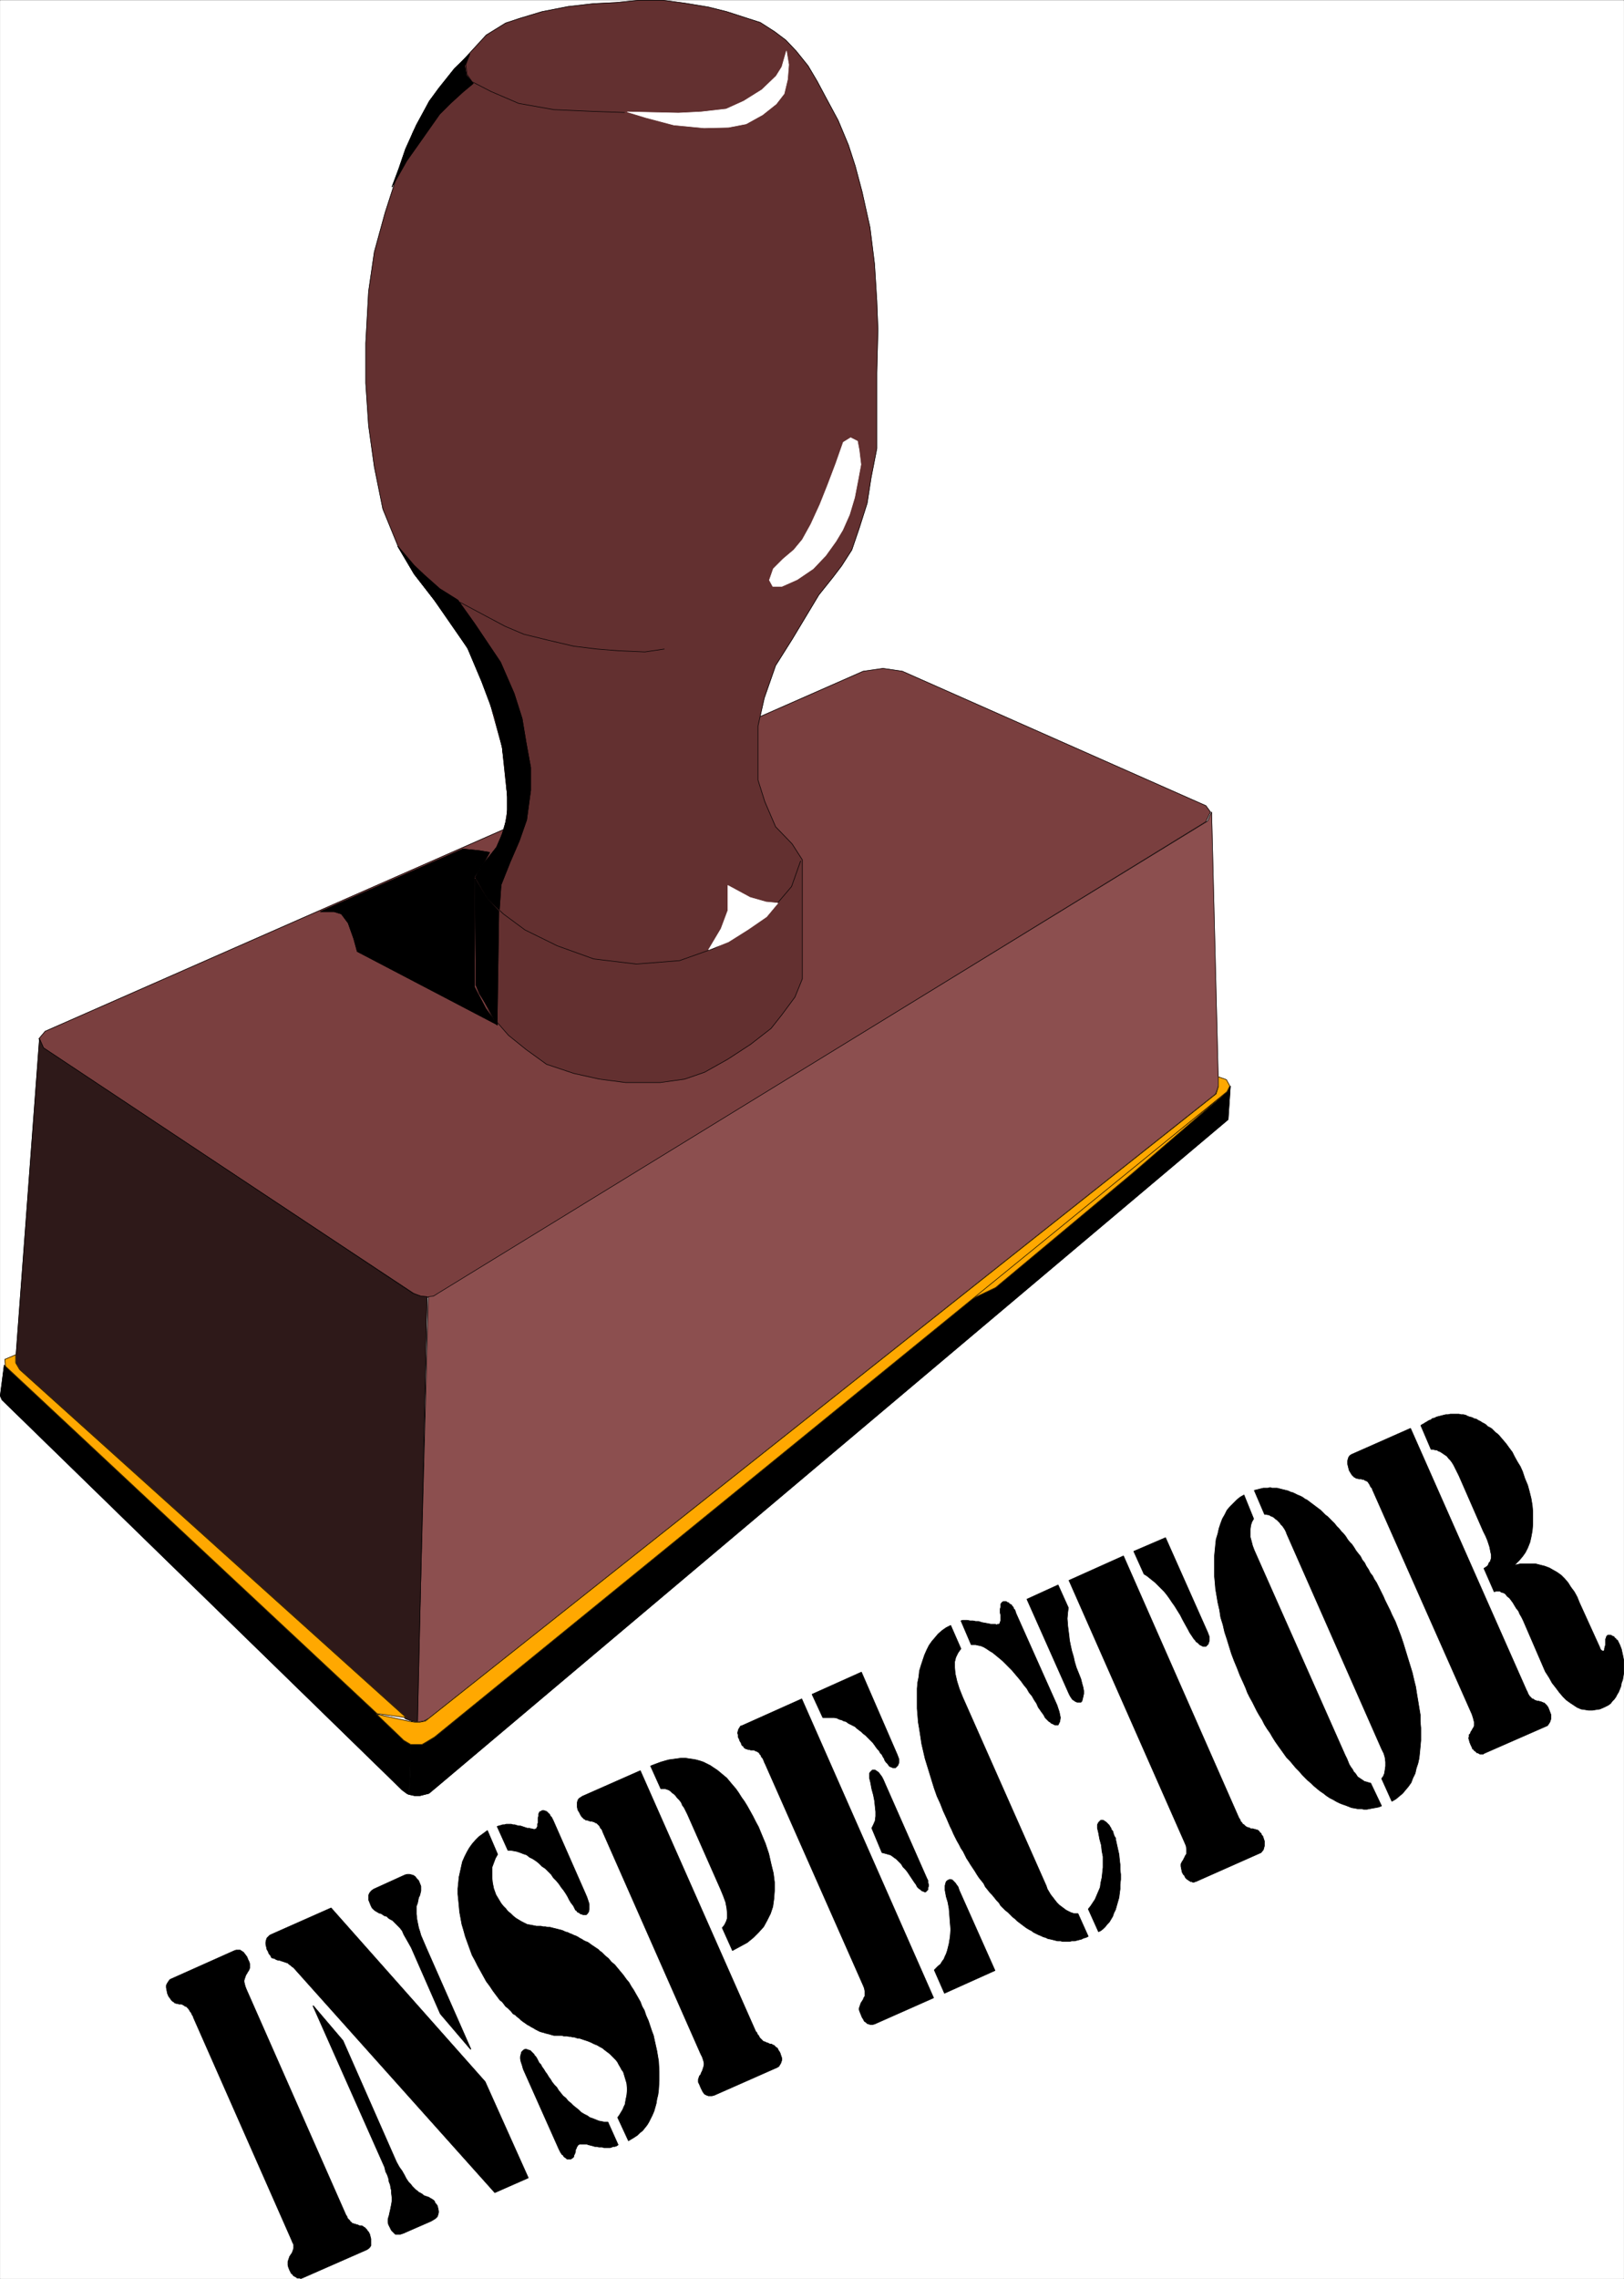 <svg width="2845.63" height="3991.784" viewBox="0 0 2134.222 2993.838" xmlns="http://www.w3.org/2000/svg"><rect x="0" y="0" width="2134.222" height="2993.838" fill="#808080" stroke="none"/><defs><clipPath id="a"><path d="M0 0h2133.496v2992.184H0Zm0 0"/></clipPath></defs><path style="fill:#fff;fill-opacity:1;fill-rule:nonzero;stroke:none" d="M0 2992.184h2133.496V-.961H0Zm0 0" transform="translate(.362 1.326)"/><g clip-path="url(#a)" transform="translate(.362 1.326)"><path style="fill:#fff;fill-opacity:1;fill-rule:evenodd;stroke:#fff;stroke-width:.14;stroke-linecap:square;stroke-linejoin:bevel;stroke-miterlimit:10;stroke-opacity:1" d="M0 .5h409.5V575H0Zm0 0" transform="matrix(5.21 0 0 -5.21 0 2994.79)"/></g><path style="fill:#7a3f3f;fill-opacity:1;fill-rule:evenodd;stroke:#7a3f3f;stroke-width:.14;stroke-linecap:square;stroke-linejoin:bevel;stroke-miterlimit:10;stroke-opacity:1" d="m217.65 405.81 5.02.72 4.88-.72 76.56-33.9 1.15-1.58-1.15-2.44-193.42-118.92-1.43-.86-1.44-.14h-1.57l-2.01 1-93.34 61.76-1.15 2.44 1.58 1.87zm0 0" transform="matrix(5.21 0 0 -5.21 .362 2996.116)"/><path style="fill:none;stroke:#000;stroke-width:.14;stroke-linecap:square;stroke-linejoin:bevel;stroke-miterlimit:10;stroke-opacity:1" d="m217.65 405.81 5.02.72 4.88-.72 76.56-33.9 1.15-1.58-1.15-2.44-193.42-118.92-1.43-.86-1.44-.14h-1.57l-2.01 1-93.34 61.76-1.15 2.44 1.58 1.87zm0 0" transform="matrix(5.21 0 0 -5.21 .362 2996.116)"/><path style="fill:#633030;fill-opacity:1;fill-rule:evenodd;stroke:#633030;stroke-width:.14;stroke-linecap:square;stroke-linejoin:bevel;stroke-miterlimit:10;stroke-opacity:1" d="m127.47 378.52-.86 8.19-3.73 13.5-4.02 9.91-6.02 9.33-8.31 10.78-4.16 7.03-3.87 9.48-2.15 10.63-1.44 10.34-.72 10.77v10.06l.72 13.07 1.44 9.91 2.72 9.91 3.01 9.33 4.02 10.92 4.15 7.9 6.31 7.9 4.73 5.17 3.3 3.59 4.88 3.02 3.44 1.14 5.73 1.73 6.6 1.29 6.31.72 5.73.29 5.74.57h6.16l5.45-.72 6.02-1 4.59-1.15 4.45-1.44 4.01-1.29 3.59-2.3 2.86-2.15 2.59-2.73 3.01-3.74 2.29-3.87 2.15-4.03 3.16-5.88 2.58-6.18 1.72-5.31 1.72-6.47 2.01-9.05 1.14-9.19.58-9.33.28-7.19-.28-10.91v-19.1l-1.44-7.33-1-6.46-2.01-6.32-1.86-5.46-2.58-4.02-2.3-3.02-3.44-4.3-6.74-11.21-4.16-6.6-2.86-8.19-1.58-7.04v-13.64l1.72-5.46 2.72-6.32 4.16-4.31 2.58-4.02v-30.02l-1.86-4.59-3.3-4.46-2.72-3.44-5.17-4.02-5.73-3.74-5.88-3.3-5.02-1.73-6.16-.86h-8.75l-6.59.86-6.46 1.44-6.88 2.3-5.16 3.73-4.45 3.59-4.01 4.6-2.73 5.17-1.43 2.87v27.29l2.58 4.17 2.87 3.59 1.86 5.02.86 5.46zm0 0" transform="matrix(5.21 0 0 -5.21 .362 2996.116)"/><path style="fill:none;stroke:#000;stroke-width:.14;stroke-linecap:square;stroke-linejoin:bevel;stroke-miterlimit:10;stroke-opacity:1" d="m127.47 378.52-.86 8.19-3.73 13.5-4.02 9.91-6.02 9.33-8.31 10.78-4.16 7.03-3.87 9.48-2.15 10.63-1.44 10.34-.72 10.77v10.06l.72 13.07 1.44 9.91 2.72 9.91 3.01 9.33 4.02 10.92 4.15 7.9 6.31 7.9 4.73 5.17 3.3 3.59 4.88 3.02 3.44 1.14 5.73 1.73 6.6 1.29 6.31.72 5.73.29 5.74.57h6.16l5.45-.72 6.02-1 4.59-1.15 4.45-1.44 4.01-1.29 3.59-2.3 2.86-2.15 2.59-2.73 3.01-3.74 2.29-3.87 2.15-4.03 3.16-5.88 2.58-6.18 1.72-5.31 1.72-6.47 2.01-9.05 1.14-9.19.58-9.33.28-7.19-.28-10.91v-19.1l-1.44-7.33-1-6.46-2.01-6.32-1.86-5.46-2.58-4.02-2.3-3.02-3.44-4.3-6.74-11.21-4.16-6.6-2.86-8.19-1.58-7.04v-13.64l1.72-5.46 2.72-6.32 4.16-4.31 2.58-4.02v-30.02l-1.86-4.59-3.3-4.46-2.72-3.44-5.17-4.02-5.73-3.74-5.88-3.3-5.02-1.73-6.16-.86h-8.75l-6.59.86-6.46 1.44-6.88 2.3-5.16 3.73-4.45 3.59-4.01 4.6-2.73 5.17-1.43 2.87v27.29l2.58 4.17 2.87 3.59 1.86 5.02.86 5.46zm0 0" transform="matrix(5.21 0 0 -5.21 .362 2996.116)"/><path style="fill:#8c4f4f;fill-opacity:1;fill-rule:evenodd;stroke:#8c4f4f;stroke-width:.14;stroke-linecap:square;stroke-linejoin:bevel;stroke-miterlimit:10;stroke-opacity:1" d="m107.97 248.11 1.29.14 1.14.72 194.14 119.07 1.01 2.29 1.72-69.08-.72-2.01-198.44-157.41-1.29-.72-1.72-.29zm0 0" transform="matrix(5.21 0 0 -5.21 .362 2996.116)"/><path style="fill:none;stroke:#000;stroke-width:.14;stroke-linecap:square;stroke-linejoin:bevel;stroke-miterlimit:10;stroke-opacity:1" d="m107.97 248.11 1.29.14 1.14.72 194.14 119.07 1.01 2.29 1.72-69.08-.72-2.01-198.44-157.41-1.29-.72-1.72-.29zm0 0" transform="matrix(5.21 0 0 -5.21 .362 2996.116)"/><path style="fill:#2e1919;fill-opacity:1;fill-rule:evenodd;stroke:#2e1919;stroke-width:.14;stroke-linecap:square;stroke-linejoin:bevel;stroke-miterlimit:10;stroke-opacity:1" d="m9.89 313.17 1.01-2.3 93.2-61.9 2-.72 1.58-.14-2.44-107.29-1.43.29-1.58.57-97.79 88.48-.57 1.86zm0 0" transform="matrix(5.21 0 0 -5.21 .362 2996.116)"/><path style="fill:none;stroke:#000;stroke-width:.14;stroke-linecap:square;stroke-linejoin:bevel;stroke-miterlimit:10;stroke-opacity:1" d="m9.89 313.17 1.01-2.3 93.2-61.9 2-.72 1.58-.14-2.44-107.29-1.43.29-1.58.57-97.79 88.48-.57 1.86zm0 0" transform="matrix(5.21 0 0 -5.21 .362 2996.116)"/><path style="fill:#000;fill-opacity:1;fill-rule:evenodd;stroke:#000;stroke-width:.14;stroke-linecap:square;stroke-linejoin:bevel;stroke-miterlimit:10;stroke-opacity:1" d="m103.09 122.58.43 13.07-1.14.43L1 230.87l-1-7.75.43-1.01 100.94-98.38 1.15-.86zm0 0" transform="matrix(5.21 0 0 -5.21 .362 2996.116)"/><path style="fill:none;stroke:#000;stroke-width:.14;stroke-linecap:square;stroke-linejoin:bevel;stroke-miterlimit:10;stroke-opacity:1" d="m103.09 122.58.43 13.07-1.14.43L1 230.87l-1-7.75.43-1.01 100.94-98.38 1.15-.86zm0 0" transform="matrix(5.21 0 0 -5.21 .362 2996.116)"/><path style="fill:#000;fill-opacity:1;fill-rule:evenodd;stroke:#000;stroke-width:.14;stroke-linecap:square;stroke-linejoin:bevel;stroke-miterlimit:10;stroke-opacity:1" d="m103.24 122.58 1.29-.29h1.29l1.14.29 1.15.29 1.72 1.43 199.88 168.48.57 8.47-.57-1L109.4 137.23l-1.86-1.15-1.15-.43-1.15-.29-1.72.29zm0 0" transform="matrix(5.21 0 0 -5.21 .362 2996.116)"/><path style="fill:none;stroke:#000;stroke-width:.14;stroke-linecap:square;stroke-linejoin:bevel;stroke-miterlimit:10;stroke-opacity:1" d="m103.24 122.58 1.29-.29h1.29l1.14.29 1.15.29 1.72 1.43 199.88 168.48.57 8.47-.57-1L109.4 137.23l-1.86-1.15-1.15-.43-1.15-.29-1.72.29zm0 0" transform="matrix(5.21 0 0 -5.21 .362 2996.116)"/><path style="fill:#ffa800;fill-opacity:1;fill-rule:evenodd;stroke:#ffa800;stroke-width:.14;stroke-linecap:square;stroke-linejoin:bevel;stroke-miterlimit:10;stroke-opacity:1" d="m243.18 246.67 65.09 52.14-22.8-19.68-34.41-28.72zm0 0" transform="matrix(5.21 0 0 -5.21 .362 2996.116)"/><path style="fill:none;stroke:#000;stroke-width:.14;stroke-linecap:square;stroke-linejoin:bevel;stroke-miterlimit:10;stroke-opacity:1" d="m243.18 246.67 65.09 52.14-22.8-19.68-34.41-28.72zm0 0" transform="matrix(5.21 0 0 -5.21 .362 2996.116)"/><path style="fill:#ffa800;fill-opacity:1;fill-rule:evenodd;stroke:#ffa800;stroke-width:.14;stroke-linecap:square;stroke-linejoin:bevel;stroke-miterlimit:10;stroke-opacity:1" d="m309.28 302.83.86-1.58-.72-1.44-199.88-162.72-2.15-1.3-1-.57h-2.87l-1.72 1.01-6.88 6.6 8.6-1.86 1.01-.15h1.29l1.43.29 199.44 158.13.58 1.87v2.44zm0 0" transform="matrix(5.21 0 0 -5.21 .362 2996.116)"/><path style="fill:none;stroke:#000;stroke-width:.14;stroke-linecap:square;stroke-linejoin:bevel;stroke-miterlimit:10;stroke-opacity:1" d="m309.28 302.83.86-1.58-.72-1.44-199.88-162.72-2.15-1.3-1-.57h-2.87l-1.72 1.01-6.88 6.6 8.6-1.86 1.01-.15h1.29l1.43.29 199.44 158.13.58 1.87v2.44zm0 0" transform="matrix(5.21 0 0 -5.21 .362 2996.116)"/><path style="fill:#ffa800;fill-opacity:1;fill-rule:evenodd;stroke:#ffa800;stroke-width:.14;stroke-linecap:square;stroke-linejoin:bevel;stroke-miterlimit:10;stroke-opacity:1" d="M95.06 142.98 1.29 230.59l-.14 1.72 2.72 1.15v-2.01l1.01-1.72 97.5-87.76zm0 0" transform="matrix(5.21 0 0 -5.21 .362 2996.116)"/><path style="fill:none;stroke:#000;stroke-width:.14;stroke-linecap:square;stroke-linejoin:bevel;stroke-miterlimit:10;stroke-opacity:1" d="M95.06 142.98 1.29 230.59l-.14 1.72 2.72 1.15v-2.01l1.01-1.72 97.5-87.76zm0 0" transform="matrix(5.21 0 0 -5.21 .362 2996.116)"/><path style="fill:#fff;fill-opacity:1;fill-rule:evenodd;stroke:#fff;stroke-width:.14;stroke-linecap:square;stroke-linejoin:bevel;stroke-miterlimit:10;stroke-opacity:1" d="m198.3 562.22-1.15-4.02-1.43-2.3-3.59-3.45-4.59-2.87-4.44-2.01-6.31-.72-5.73-.29-12.91.29 4.73-1.44 7.03-1.86 7.6-.72 6.16.14 4.45.86 4.16 2.3 3.44 2.73 2 2.59.86 3.59.29 3.73zm0 0" transform="matrix(5.21 0 0 -5.21 .362 2996.116)"/><path style="fill:none;stroke:#000;stroke-width:.14;stroke-linecap:square;stroke-linejoin:bevel;stroke-miterlimit:10;stroke-opacity:1" d="m157.43 546.71-8.17.28-9.61.43-8.89 1.58-7.02 3.02-4.73 2.44-1.29 1.87-.29 2.44.86 2.3v-.15" transform="matrix(5.21 0 0 -5.21 .362 2996.116)"/><path style="fill:#fff;fill-opacity:1;fill-rule:evenodd;stroke:#fff;stroke-width:.14;stroke-linecap:square;stroke-linejoin:bevel;stroke-miterlimit:10;stroke-opacity:1" d="m214.5 464.7-1.86-1.15-1.87-5.32-2.01-5.31-2-5.03-2.3-5.02-2.15-3.88-2.15-2.59-2.72-2.3-2.44-2.44-1-2.87.86-1.58h2.29l3.87 1.72 4.02 2.73 3.15 3.31 2.58 3.59 1.72 2.87 1.72 3.88 1.29 4.31.86 4.45.72 3.88-.43 3.59-.43 2.29zm0 0" transform="matrix(5.21 0 0 -5.21 .362 2996.116)"/><path style="fill:none;stroke:#000;stroke-width:.14;stroke-linecap:square;stroke-linejoin:bevel;stroke-miterlimit:10;stroke-opacity:1" d="m167.47 411.41-4.87-.72-6.6.29-5.45.43-5.88.72-6.74 1.58-5.87 1.44-4.74 2.01-4.58 2.44-6.74 3.59v-.15m3.72-69.08 3.16-5.46 4.01-3.87 5.45-4.03 8.17-4.02 9.18-3.3 10.75-1.29 10.9.86 8.89 3.16 7.17 4.16 5.45 3.59 3.44 3.88 3.3 3.88 2.29 6.46v-.14" transform="matrix(5.21 0 0 -5.21 .362 2996.116)"/><path style="fill:#fff;fill-opacity:1;fill-rule:evenodd;stroke:#fff;stroke-width:.14;stroke-linecap:square;stroke-linejoin:bevel;stroke-miterlimit:10;stroke-opacity:1" d="m196.15 347.35-3.01.29-4.02 1.15-5.59 3.02v-6.32l-1.72-4.6-3.16-5.31 5.02 2.01 5.02 3.16 4.59 3.16zm0 0" transform="matrix(5.21 0 0 -5.21 .362 2996.116)"/><path style="fill:#000;fill-opacity:1;fill-rule:evenodd;stroke:#000;stroke-width:.14;stroke-linecap:square;stroke-linejoin:bevel;stroke-miterlimit:10;stroke-opacity:1" d="m130.91 363.01-2.3-5.31-2.29-5.75-.43-6.18-3.01 2.88-3.01 5.31 1.57 2.73 3.73 4.74 1.44 3.3 1.29 4.46v5.17l-.43 5.74-.86 6.61-1.87 7.75-3.3 8.76-3.58 8.48-8.46 12.21-5.02 6.46-4.16 7.04 4.16-4.89 2.58-2.44 3.87-3.44 4.59-2.88 4.3-6.03 6.46-9.62 3.44-7.9 2.01-6.32 1-6.03 1.15-6.32v-5.75l-1.01-7.47zm0 0" transform="matrix(5.21 0 0 -5.21 .362 2996.116)"/><path style="fill:none;stroke:#000;stroke-width:.14;stroke-linecap:square;stroke-linejoin:bevel;stroke-miterlimit:10;stroke-opacity:1" d="m130.91 363.01-2.3-5.31-2.29-5.75-.43-6.18-3.01 2.88-3.01 5.31 1.57 2.73 3.73 4.74 1.44 3.3 1.29 4.46v5.17l-.43 5.74-.86 6.61-1.87 7.75-3.3 8.76-3.58 8.48-8.46 12.21-5.02 6.46-4.16 7.04 4.16-4.89 2.58-2.44 3.87-3.44 4.59-2.88 4.3-6.03 6.46-9.62 3.44-7.9 2.01-6.32 1-6.03 1.15-6.32v-5.75l-1.01-7.47zm0 0" transform="matrix(5.21 0 0 -5.21 .362 2996.116)"/><path style="fill:#000;fill-opacity:1;fill-rule:evenodd;stroke:#000;stroke-width:.14;stroke-linecap:square;stroke-linejoin:bevel;stroke-miterlimit:10;stroke-opacity:1" d="m116.71 361 4.16-.43 2.58-.43-1.72-3.02-2.15-3.16v-27.72l2.87-5.46 3.01-4.16-35.42 18.53-.86 3.16-1.43 4.02-1.72 2.3-1.86.57h-3.45Zm0 0" transform="matrix(5.21 0 0 -5.21 .362 2996.116)"/><path style="fill:none;stroke:#000;stroke-width:.14;stroke-linecap:square;stroke-linejoin:bevel;stroke-miterlimit:10;stroke-opacity:1" d="m116.71 361 4.16-.43 2.58-.43-1.72-3.02-2.15-3.16v-27.72l2.87-5.46 3.01-4.16-35.42 18.53-.86 3.16-1.43 4.02-1.72 2.3-1.86.57h-3.45Zm0 0" transform="matrix(5.21 0 0 -5.21 .362 2996.116)"/><path style="fill:#000;fill-opacity:1;fill-rule:evenodd;stroke:#000;stroke-width:.14;stroke-linecap:square;stroke-linejoin:bevel;stroke-miterlimit:10;stroke-opacity:1" d="m120.01 326.67.86-2.15 2.3-3.59 2.15-4.31.43 28.72-3.01 3.16-3.02 5.03zm0 0" transform="matrix(5.21 0 0 -5.21 .362 2996.116)"/><path style="fill:none;stroke:#000;stroke-width:.14;stroke-linecap:square;stroke-linejoin:bevel;stroke-miterlimit:10;stroke-opacity:1" d="m120.01 326.67.86-2.15 2.3-3.59 2.15-4.31.43 28.72-3.01 3.16-3.02 5.03zm0 0" transform="matrix(5.21 0 0 -5.21 .362 2996.116)"/><path style="fill:#000;fill-opacity:1;fill-rule:evenodd;stroke:#000;stroke-width:.14;stroke-linecap:square;stroke-linejoin:bevel;stroke-miterlimit:10;stroke-opacity:1" d="m110.55 552.74-2.3-3.16-3.29-6.03-2.73-6.04-1.72-5.02-1.72-4.6 3.73 6.61 3.15 4.45 2.73 3.88 2.43 3.45 2.73 2.72 3.15 2.88 2.58 2.15-1.72 2.01-.43 2.44 1.29 3.02-3.87-3.73zm0 0" transform="matrix(5.21 0 0 -5.21 .362 2996.116)"/><path style="fill:none;stroke:#000;stroke-width:.14;stroke-linecap:square;stroke-linejoin:bevel;stroke-miterlimit:10;stroke-opacity:1" d="m110.55 552.74-2.3-3.16-3.29-6.03-2.73-6.04-1.72-5.02-1.72-4.6 3.73 6.61 3.15 4.45 2.73 3.88 2.43 3.45 2.73 2.72 3.15 2.88 2.58 2.15-1.72 2.01-.43 2.44 1.29 3.02-3.87-3.73zm0 0" transform="matrix(5.21 0 0 -5.21 .362 2996.116)"/><path style="fill:#000;fill-opacity:1;fill-rule:evenodd;stroke:#000;stroke-width:.14;stroke-linecap:square;stroke-linejoin:bevel;stroke-miterlimit:10;stroke-opacity:1" d="m358.31 215.65.43.29.29.14.43.29.29.14.43.29.28.14.43.15.29.28.57.15.58.28.57.15.57.14.58.15.57.14h.57l.58.14h2.15l.57-.14h.58l.57-.14.57-.29.43-.15.58-.14.57-.29.57-.14.43-.29.58-.28.43-.29.57-.29.43-.29.43-.43.58-.28.43-.29.86-.86.57-.43.43-.43 1.72-2.02.72-1 .86-1.15.57-1.15.72-1.29.71-1.15.58-1.29.57-1.73.72-1.72.43-1.58.43-1.72.29-1.73.14-1.58v-3.3l-.14-1.58-.29-1.58-.29-1.29-.57-1.44-.58-1.15-.71-1-.86-1.01-1.01-1v-.15l1.29.29h3.88l1.14-.29 1.15-.29 1.15-.43 1-.57 1-.57 1.01-.72.86-.86.86-1.01.72-1.15.86-1.15.71-1.29.58-1.44 5.16-11.34.14-.43.29-.29.28-.15h.29l.15.29v.29l.14.57.14.43v1.44l.15.29v.14l.14.29.14.14.15.15h.71l.29-.15.14-.14h.15l.28-.14.15-.29.28-.15.15-.28.28-.15.15-.28.28-.58.15-.29.43-1.14.28-1.3.29-1.43v-3.31l-.14-.86-.15-.86-.28-.72-.15-.86-.28-.72-.29-.72-.43-.71-.29-.58-.43-.57-.43-.43-.43-.58-.57-.43-.57-.29-.58-.28-1-.43-1.01-.15-.86-.14h-1l-.86.14-1 .15-1.01.43-.86.57-.86.57-1 .72-.86.86-.86 1.01-.86 1.15-1.01 1.29-.71 1.29-1.01 1.58-5.59 12.93-.43.86-.43.72-.29.72-.57.72-.43.71-.43.72-.43.58-.43.57-.57.43-.43.58-.43.28-.58.15-.43.29h-.86l-.57-.15-2.58 5.89.43.29.43.28.29.44.14.43.29.28.14.43.14.44v.86l-.14.57-.14.72-.15.72-.28.86-.29.86-.43 1.01-.58 1.15-6.16 14.07-.43.86-.43.86-.43.87-.43.71-.43.58-.43.43-.43.57-.43.29-.43.29-.43.29-.43.28-.43.15-.43.28h-.43l-.43.15h-.58zm12.91-72.82-25.09 56.59-.15.43-.29.29-.14.29-.14.28-.15.29-.14.14-.14.29-.29.15-.14.14h-.15l-.28.14-.15.15h-.43l-.14.14h-.72l-.28.14h-.29l-.29.15-.14.14h-.14l-.29.29-.29.28-.28.44-.43.71-.15.58-.14.57-.14.58v.57l.14.58.14.43.29.43.43.29 14.91 6.6 29.25-66.07.15-.28.14-.29.14-.43.15-.14.14-.29.43-.43.14-.15.15-.14h.14l.29-.14.14-.15.29-.14h.14l.29-.14h.43l.28-.15h.29l.14-.14h.15l.28-.15h.15l.71-.71.29-.43.29-.72.43-1.15v-1.01l-.29-.86-.57-.86-16.06-7.04-.15-.14h-.86l-.28.14-.15.15h-.28l-.15.14-.28.29-.29.14-.14.29-.29.14-.14.43-.15.29-.14.29-.29.71-.14.58-.14.43.14.43v.43l.29.29.14.43.29.43.14.29.29.43.14.43v.86l-.14.58-.15.57zm-57.5 55.3 2.44-6.03-.43-.72-.29-.86-.14-1.01v-2.01l.28-1.01.29-1.14.43-1.15 22.94-51.71.43-.86.29-.72.29-.72.43-.71.43-.58.28-.57.43-.43.29-.44.29-.43.43-.28.43-.29.43-.29.43-.29.57-.14.43-.14.57-.15 2.73-5.74-.72-.29-.71-.14-.86-.15-1.44-.28h-.72l-.71.14h-.86l-.72.14-.86.15-.72.29-.71.28-.86.29-.72.29-.86.43-.72.43-.86.43-.86.57-.72.58-.86.57-.71.58-.86.72-.72.71-.86.72-.72.72-.71.72-.72.86-.86.86-.72.86-.72.87-.86.86-.71 1-.72 1.01-.72 1-.71 1.01-.72 1.15-.57 1-.72 1.01-.72 1.15-.57 1.15-.72 1.15-.57 1-.58 1.15-.57 1.15-.72 1.29-.57 1.15-.43 1.15-.57 1.29-.86 1.87-.72 1.87-.72 1.72-.71 1.87-.58 1.86-.57 1.87-.57 1.72-.43 1.87-.58 1.87-.28 1.87-.43 1.86-.29 1.73-.29 1.72-.14 1.72-.15 1.58v4.89l.15 1.58.14 1.43.14 1.3.44 1.43.28 1.29.43 1.3.43 1.15.58 1 .57 1.15.72.86.86.86.86.87.86.71zm2.58 1.15.58.14.57.14.57.15.58.14h1.14l.58.15.43-.15h1.29l.57-.14.57-.15.58-.14.57-.14.57-.15.58-.28.57-.15.58-.28.57-.29.72-.29.57-.29.57-.43.58-.28.57-.44.57-.43.58-.43.57-.43.57-.43.58-.43.57-.57.57-.58.58-.43.57-.57.57-.58.58-.57.57-.72.58-.58.57-.71.57-.58.58-.72.43-.71.57-.72.57-.58.58-.86.43-.72.57-.72.57-.71.43-.87.58-.71.43-.87.57-.86.43-.86.58-.72.43-.86.57-.86.43-.86.43-.86.43-.87.43-.86.43-1 .43-.86.43-.87.43-.86.43-1 .86-1.73.72-1.86.71-1.87.58-1.72 1.14-3.74.58-1.87.57-1.86.43-1.87.43-1.72.29-1.87.29-1.72.28-1.73.29-1.72v-1.72l.14-1.58v-3.16l-.14-1.58-.14-1.44-.15-1.44-.28-1.29-.43-1.29-.29-1.29-.57-1.15-.43-1.15-.72-1.01-1.44-1.72-.86-.72-.86-.72-1-.57-2.58 5.74.43.58.29.72.14.86.14 1v1.01l-.14 1.15-.29 1-.57 1.15-23.95 54.29-.14.43-.29.58-.28.43-.29.43-.43.43-.29.43-.43.43-.28.29-.43.29-.29.28-.43.29-.43.14-.43.29h-.29l-.43.14h-.43zm-30.4-15.37 8.03 3.45 10.61-23.85.43-1.14v-1.01l-.28-.86-.58-.58h-.71l-.29.15-.29.14-.28.14-.58.58-.28.14-.29.43-.29.29-.28.43-.29.43-.29.43-.28.43-.29.58-.72 1.29-.71 1.29-.58 1.15-.72 1.15-.71 1.15-.72 1.01-.57.86-.72 1-.72.87-2.15 2.15-.71.57-.72.58-.72.57-.71.43zm-19.07-8.47 2.59-5.75-.15-1.15-.14-1.58.14-1.87.29-2.29.14-1.3.29-1.43.29-1.3.43-1.43.28-1.29.43-1.44.58-1.44.57-1.43.29-1.15.28-1.01.15-.86V148l-.15-.72-.14-.57-.14-.57-.29-.29h-.86l-.43.14-.43.29-.43.29-.29.43-.28.43-.29.57-10.61 23.84zm2.73 1.14 13.76 6.18 29.11-66.07.29-.43.14-.43.29-.29.28-.43.29-.14.29-.29.14-.14.29-.15.28-.14h.29l.14-.14.29-.15h.57l.29-.14h.29l.14-.14h.29l.29-.15.28-.28.15-.29.28-.15.15-.43.28-.28.43-1.3v-1.14l-.28-1.01-.58-.72-16.49-7.32h-.14l-.29-.15h-.28l-.29.15h-.29l-.14.14-.29.14-.14.15-.29.14-.14.14-.29.29-.28.58-.29.28-.14.29-.15.29-.14.72-.14.71v.58l.28.57.29.43.29.58.28.57.29.43v1.15l-.14.87-.43 1zm4.87-82.87.58.72.57.86.57.86.43 1.01.43 1.01.43 1 .15 1.15.29 1.29.14 1.29.14 1.3v2.73l-.28 1.43-.15 1.44-.43 1.58-.29 1.58-.28 1.15v.86l.28.57.43.43.15.15h.57l.29-.15.14-.14.29-.14.14-.15.29-.28.14-.15.29-.28.14-.29.29-.43.14-.43.29-.29.14-.43v-.15l.15-.28v-.15l.14-.28.14-.29.15-.14v-.29l.28-1.29.29-1.3.29-1.29.14-1.44.14-1.14v-1.3l.15-1.15v-1.29l-.15-1.29v-1.15l-.14-1.01-.14-1.14-.29-1.01-.29-1.01-.28-1-.43-.86-.29-.86-.43-.72-.43-.72-.57-.58-.43-.57-.58-.57-.57-.44-.58-.28zm-34.69 71.53 2.58-5.89-.72-1.01-.57-1.15-.29-1.14v-1.44l.14-1.58.43-1.87.58-1.86.86-2.16 21.07-47.54.29-.86.43-.72.43-.72.57-.71.43-.58.58-.72.57-.57.57-.43.58-.43.57-.43.58-.29.57-.29.43-.14.43-.15h1l2.58-5.74-.57-.29-.57-.14-.58-.29-.57-.14-.57-.15-.58-.14h-.71l-.58-.14h-1.72l-.57.14h-.72l-.57.14-.58.15-.57.14-.72.14-.57.29-.57.15-.58.28-.71.29-.58.29-.57.28-.57.43-.58.29-.71.43-.58.43-.57.43-.58.44-.57.43-.57.57-.58.43-.57.58-.57.57-.72.58-.57.57-.58.57-.43.72-.57.58-.57.72-.58.71-.57.58-.57.72-.58.71-.43.87-.57.71-.58.72-.57.86-.43.72-.57.86-.58.87-.43.71-.57.87-.43.86-.43.86-.57.86-.43.86-.58 1.01-.43.86-.43.86-.43 1.01-.43.86-.43 1-.43 1.01-.86 1.87-.72 1.86-.86 1.87-.71 2.01-.58 1.87-.57 1.87-.57 1.86-.58 1.87-.43 1.87-.43 1.86-.28 1.87-.29 1.87-.29 1.72-.14 1.73-.14 1.72v5.03l.14 1.58.29 1.43.14 1.44.43 1.43.43 1.3.43 1.29.57 1.29.58 1.15.71 1.01.86 1 .72.86 1 .87 1.01.71zm2.58 1.15.43.14h1.14l.72-.14h.72l.71-.15h.72l.86-.28.86-.15 1.44-.28h1l.43-.15.29.15h.28l.15.14.14.29v.14l.14.29v1.43l-.14.58v1l.14.43v.72l.15.29.14.14.14.15.29.14h.57l.29-.14.14-.15h.29l.14-.28.29-.15.29-.14.14-.29.29-.29.14-.43.29-.28.14-.44.14-.43 10.33-23.12.57-1.72.29-1.44-.15-1-.43-.87h-.71l-.43.15-.15.14-.43.14-.28.29-.29.15-.29.28-.43.43-.28.29-.29.58-.29.43-.43.57-.28.43-.43.58-.43 1-.58.86-.57 1.01-.72.86-.57 1.01-.72.86-.72 1-.71.86-.86 1.01-.72.86-.86.86-.86.87-.72.71-.86.72-.71.58-.86.71-.72.43-.86.58-.72.43-.72.29-.71.14-.58.14h-1.14zm-40.15-19.68 33.26-75.4-14.91-6.61-.57-.14h-.43l-.43.14-.43.14-.29.29-.43.29-.29.57-.28.43-.29.72-.29.72-.14.43v.43l.14.43.15.43.14.43.29.44.28.43.15.43.28.43v1.29l-.14.72-.29.72-24.66 55.72-.28.58-.15.43-.28.57-.29.29-.14.43-.29.29-.14.29-.15.14-.28.14-.15.15h-.28l-.15.14-.28.14h-.87l-.28.15h-.43l-.15.14h-.28l-.15.14h-.14l-.14.15-.15.14-.14.29-.29.14-.14.29-.14.43-.29.43-.14.43-.29.58v.57l-.14.43.14.58.14.43.29.43.14.29.43.14zm33.41-68.37.43.44.57.57.57.43.43.72.43.57.29.72.29.58.29.86.43 1.72.28 1.73.15 1.86-.15 1.73-.14 1.86-.14 1.73-.29 1.58-.43 1.43-.15.86-.14.72v1.15l.14.58.15.43.29.28.28.15.29.14h.29l.43-.14.28-.29.43-.43.29-.43.43-.58.29-.86 9.03-20.25-12.76-5.74zm-30.83 69.52 12.47 5.6 9.04-20.82.43-1.15v-.87l-.29-.71-.57-.58h-.72l-.29.15-.43.14-.28.29-.29.43-.43.43-.29.43-.14.43-.29.43-.28.58-.43.43-.29.57-.43.43-.43.58-.29.43-.43.57-.43.43-.43.43-.57.58-.43.43-.58.43-.43.43-1.14.86-.43.43-.58.29-.57.29-.57.28-.58.44-.57.14-.57.29-.58.14-.57.29-.72.14h-2.87zm15.06-33.75.43.86.43 1 .14 1.15v1.15l-.14 1.3-.15 1.43-.28 1.44-.43 1.58-.29 1.58-.29 1.15v1.15l.15.28.14.15.29.28.14.15h.72l.43-.29.43-.29.43-.57.43-.58.43-.86.43-1 10.46-23.7.29-.58v-.43l.14-.57v-.43l-.14-.43v-.43l-.29-.29-.28-.29h-.29l-.29.15-.43.14-.28.29-.43.28-.43.43-.29.58-.43.57-.57.86-.58.87-.57.86-.58.72-.57.57-.43.72-1.29 1.29-.43.29-.57.43-.43.29-.58.14-.43.14-.57.15-.57.14zm-55.78 15.65.29.15 1.14.43 1.15.43 1 .29 1.01.28 1.14.15 1.01.14 1 .14h1.01l.86-.14 1-.14.86-.15 1-.28.86-.29.86-.43.86-.43.86-.58.87-.57.71-.58.86-.72.86-.71.72-.87.72-.86.86-1 .71-1.01.72-1.15.72-1 .71-1.15.72-1.29.72-1.3.72-1.43.71-1.3.58-1.43 1.14-2.73.86-2.59.58-2.58.57-2.3.29-2.3v-2.15l-.15-2.01-.28-2.01-.58-1.73-.86-1.72-.86-1.58-1.29-1.44-1.29-1.29-1.58-1.29-1.86-1.01-1.86-1-2.58 5.74.57.72.43.86.29.86v1.15l-.15 1.44-.28 1.44-.58 1.58-.71 1.72-8.32 18.81-.43.87-.43.86-.43.57-.29.72-.43.58-.57.57-.43.57-.43.43-.43.29-.43.43-.43.29-.43.14-.43.15h-1.15zm12.62-72.53-24.66 55.87-.15.43-.14.29-.29.29-.14.28-.14.29-.15.15-.29.28-.14.15-.14.14h-.15l-.28.14-.15.15h-.28l-.15.14h-.57l-.29.14h-.14l-.29.15h-.43l-.14.14-.14.15h-.15l-.57.57-.29.43-.28.58-.43.71-.15.72v1.15l.15.58.28.43.43.28.43.29 14.63 6.46 29.11-65.78.28-.28.15-.43.28-.29.15-.29.14-.29.29-.28.14-.15.14-.14.15-.14.14-.15.29-.14h.14l.29-.15.28-.14h.15l.28-.14.29-.15h.43l.14-.14.29-.14h.14l.29-.29.14-.14.15-.15.28-.14.15-.29.14-.29.29-.43.14-.28.14-.44.15-.43.14-.43v-.43l-.14-.43-.15-.43-.28-.43-.15-.29-.43-.29-15.91-7.03-.58-.15h-.86l-.43.15-.57.28-.43.58-.29.57-.28.58-.29.72-.29.57v.72l.15.43.14.43.29.29.14.43.29.57.14.43.14.43.15.58v.57l-.15.58-.28.86zm-53.77 56.3 2.58-6.03-.57-1-.43-1.15-.43-1.15v-2.59l.14-1.29.29-1.44.57-1.58.43-.71.43-.72.43-.72.57-.72.58-.57.57-.72.72-.58.57-.57.72-.58.71-.43.72-.43.86-.43.58-.29.86-.14.71-.14.72-.15h1.15l.57-.14h.57l.58-.14h.57l.57-.15.58-.14.57-.14.57-.15.58-.14.43-.15.57-.28.58-.15.57-.28.43-.15.57-.28.43-.15.58-.28.43-.29.57-.29.43-.29.57-.28.43-.15.43-.28.58-.44.43-.28.43-.29.43-.29.43-.28.43-.44.43-.28.86-.86.86-.72.72-.86.86-.72.71-.86.72-.87.72-.86.71-1 .72-.86.57-1.01.58-.86.57-1.01.58-1 .57-1.01.43-1.15.57-1 .43-1.3.58-1.29.43-1.29.43-1.29.43-1.15.28-1.29.29-1.3.29-1.29.43-2.59.14-2.58v-2.44l-.14-2.3-.15-1.15-.28-1.15-.15-1-.28-1.01-.29-1-.43-1.01-.43-.86-.43-.86-.43-.72-.57-.72-.58-.72-.71-.57-.58-.58-.86-.57-.72-.43-.71-.43-2.73 5.89.43.57.43.72.43.72.29.71.29.58.14.86.14.72.15.72.14 1.43-.14 1.58-.43 1.44-.43 1.44-.43.57-.29.57-.43.72-.29.58-.43.57-.57.58-1 1-.58.43-.57.43-.72.58-.57.29-.72.43-.72.28-.86.43-.71.29-.43.15-.43.14-.43.14-.43.15-.43.14h-.43l-.43.14-.43.15h-.43l-.43.14h-.43l-.58.14h-.86l-.43.15h-2.01l-.57.14-.43.15-.57.14-.58.14-.43.15-.57.14-.43.14-.57.29-.58.29-.43.29-.57.28-.43.29-.57.29-.58.43-.43.28-.57.44-.43.43-.58.43-.43.43-.57.29-.43.57-.43.43-.43.43-.57.43-.43.58-.43.57-.58.43-.43.58-.43.57-.86 1.15-.86 1.29-.86 1.15-.71 1.29-.72 1.3-.72 1.29-.72 1.44-.71 1.29-.58 1.58-.57 1.58-.57 1.58-.43 1.58-.43 1.43-.29 1.58-.29 1.58-.14 1.58-.14 1.44-.15 1.44v1.43l.15 1.44.14 1.44.29 1.29.28 1.29.29 1.29.57 1.3.58 1.15.57 1 .72 1.01.86 1 .86.86 1 .72zM153.28 40l2.58-5.75-.43-.29-.43-.14h-.43l-.29-.14-.43-.15h-1.58l-.43.15h-.86l-.43.14h-.57l-.43.14-.58.15-.57.14-.43.15h-1.86l-.29-.15-.14-.14-.15-.29-.14-.14v-.15l-.14-.28-.15-.29v-.43l-.14-.43-.14-.29-.15-.29v-.28l-.14-.15-.14-.14-.29-.15-.14-.14h-1.01l-.14.14-.14.15-.29.14-.29.29-.14.29-.29.14-.14.29-.14.14-.15.29-.14.29-.15.28-9.03 20.25-.28 1.01-.29.86-.15.72v.57l.15.58.14.57.29.29.29.29h.14l.14.14h.43l.15-.14h.28l.15-.15h.28l.15-.14.14-.14.14-.15.29-.28.14-.15.15-.14.14-.29.29-.29.28-.43.29-.57.29-.58.43-.43.28-.57.43-.58.43-.71.43-.58.43-.72.43-.57.43-.72.58-.72.57-.57.43-.72.58-.72.57-.72.72-.57.57-.72.72-.57.57-.58.72-.57.71-.58.58-.57.71-.43.86-.43.58-.43.86-.29.71-.29.72-.29.72-.14.72-.14zm-27.96 74.54.43.14.57.15.43.14h.43l.43.14h1.29l.43-.14h.43l.43-.14.57-.15h.43l.44-.14.43-.15.43-.14.43-.14h.57l.29-.15h.28l.43-.14h.43l.15.14h.14l.14.29.15.29v.57l.14.29v1.29l.14.43v.58l.15.29.14.28h.14l.29.15.14.14h.58l.14-.14h.29l.14-.15.29-.14.14-.29.29-.14.14-.29.14-.29.29-.28.14-.29.15-.29.14-.29 8.03-18.24.43-1 .29-.86.28-.86v-1.44l-.14-.58-.29-.43-.28-.28h-.86l-.29.14h-.14l-.29.14-.14.15-.29.14-.29.14-.14.29-.29.15-.14.28-.14.29-.15.29-.14.28-.57.72-.43.72-.43.86-.43.72-.58.86-.57.72-.58.86-.71.86-.72.72-.57.86-.72.72-.72.72-.86.57-.71.72-.72.58-.86.57-.86.43-.72.58-.86.28-.72.29-.86.29-.71.14-.86.15h-.72zm-.58-92.35L73.99 78.92l-.43.29-.29.28-.43.29-.29.29-.43.14-.43.15-.43.14-.43.14-.43.15h-.29l-.43.14-.28.14-.15.15h-.28l-.15.14h-.28l-.15.14-.28.58-.29.29-.14.28-.15.43-.28.44-.15.71-.14.58v.57l.14.58.15.43.28.29.43.43.58.28L83.45 94l38.86-43.81 10.89-24.27zm-6.02 36.19h-.14l-7.6 8.91-6.74 15.36-.57 1.3-.72 1.29-.57 1-.58 1.01-.43 1-.57.72-1.44 1.44-.43.43-.57.29-.43.28-.43.44-.57.14-.43.29-.43.28-.58.15-.43.28-.28.15-.43.29-.29.28-.29.29-.14.29-.14.28-.29.72-.29.72v1.15l.15.43.28.43.43.43.43.29 7.89 3.59.57.14h.58l.57-.14.43-.14.43-.29.43-.58.43-.43.29-.71.28-.72v-1.15l-.14-.58-.14-.57-.29-.57-.14-.72-.15-.72-.28-.72v-2.01l.14-1.29.14-.72.15-.72.14-.72.29-.86.28-1 .43-1.01.43-1 .43-1.01zM78.86 69.3H79l7.46-8.76 13.48-30.6.71-1.29.72-1 .57-1.01.44-.86.57-.86.57-.58.43-.57.43-.43.43-.43.43-.29.29-.29.57-.29.43-.28.29-.29.43-.14.43-.15.43-.14.43-.29.29-.14.43-.29.28-.29.15-.43.28-.29.29-.43.14-.57.15-.72v-.43l-.15-.57-.14-.43-.43-.44-.43-.28-.72-.43-6.59-2.88-.29-.14-.43-.14-.43-.15h-1.29l-.14.15-.29.28-.14.15-.15.14-.28.29-.15.29-.14.28-.14.29-.29.57-.14.58v.72l.14.57.14.43.15.72.14.58.14.71.15.72.14.86v1.01l-.14 1.15v.57l-.15.58-.14.86-.29.72-.14.86-.29.86-.43.86-.28 1.15zm-5.45-58.89L48.75 66.28l-.14.43-.29.43-.14.43-.29.29-.14.29-.29.43-.14.14-.15.15-.28.28h-.15l-.28.15-.15.14-.28.14-.29.15h-.72l-.14.14h-.43l-.29.14h-.14l-.14.15-.15.14-.29.15-.28.28-.29.43-.43.58-.29.72-.14.71-.14.72v.58l.28.57.29.43.29.43.28.15 16.06 7.18.43.14h1.01l.43-.29.43-.28.43-.58.43-.57.28-.72.29-.57.14-.58v-.86l-.14-.43-.14-.29-.29-.43-.14-.29-.29-.43-.14-.43-.15-.43-.14-.43v-.43l.14-.58.15-.57.28-.72 25.1-56.87.28-.43.15-.44.57-.57.14-.29.29-.14.14-.29h.29l.29-.14h.28l.15-.15h.28l.29-.14.29-.14h.57l.29-.15.14-.14.29-.14.28-.29.29-.29.15-.29.28-.28.29-.58.14-.57.15-.58V8.83l-.29-.43-.29-.29-.43-.29L76.14.64h-.15L75.85.5l-.29.14h-.57l-.29.15-.14.14-.29.14-.28.15-.15.14-.14.29-.29.14-.14.29-.14.29-.15.28-.29.72-.14.58v.86l.14.43.15.43.14.43.29.43.29.43.14.29.14.43.15.43v1.01l-.29.57zm0 0" transform="matrix(5.21 0 0 -5.21 .362 2996.116)"/></svg>
